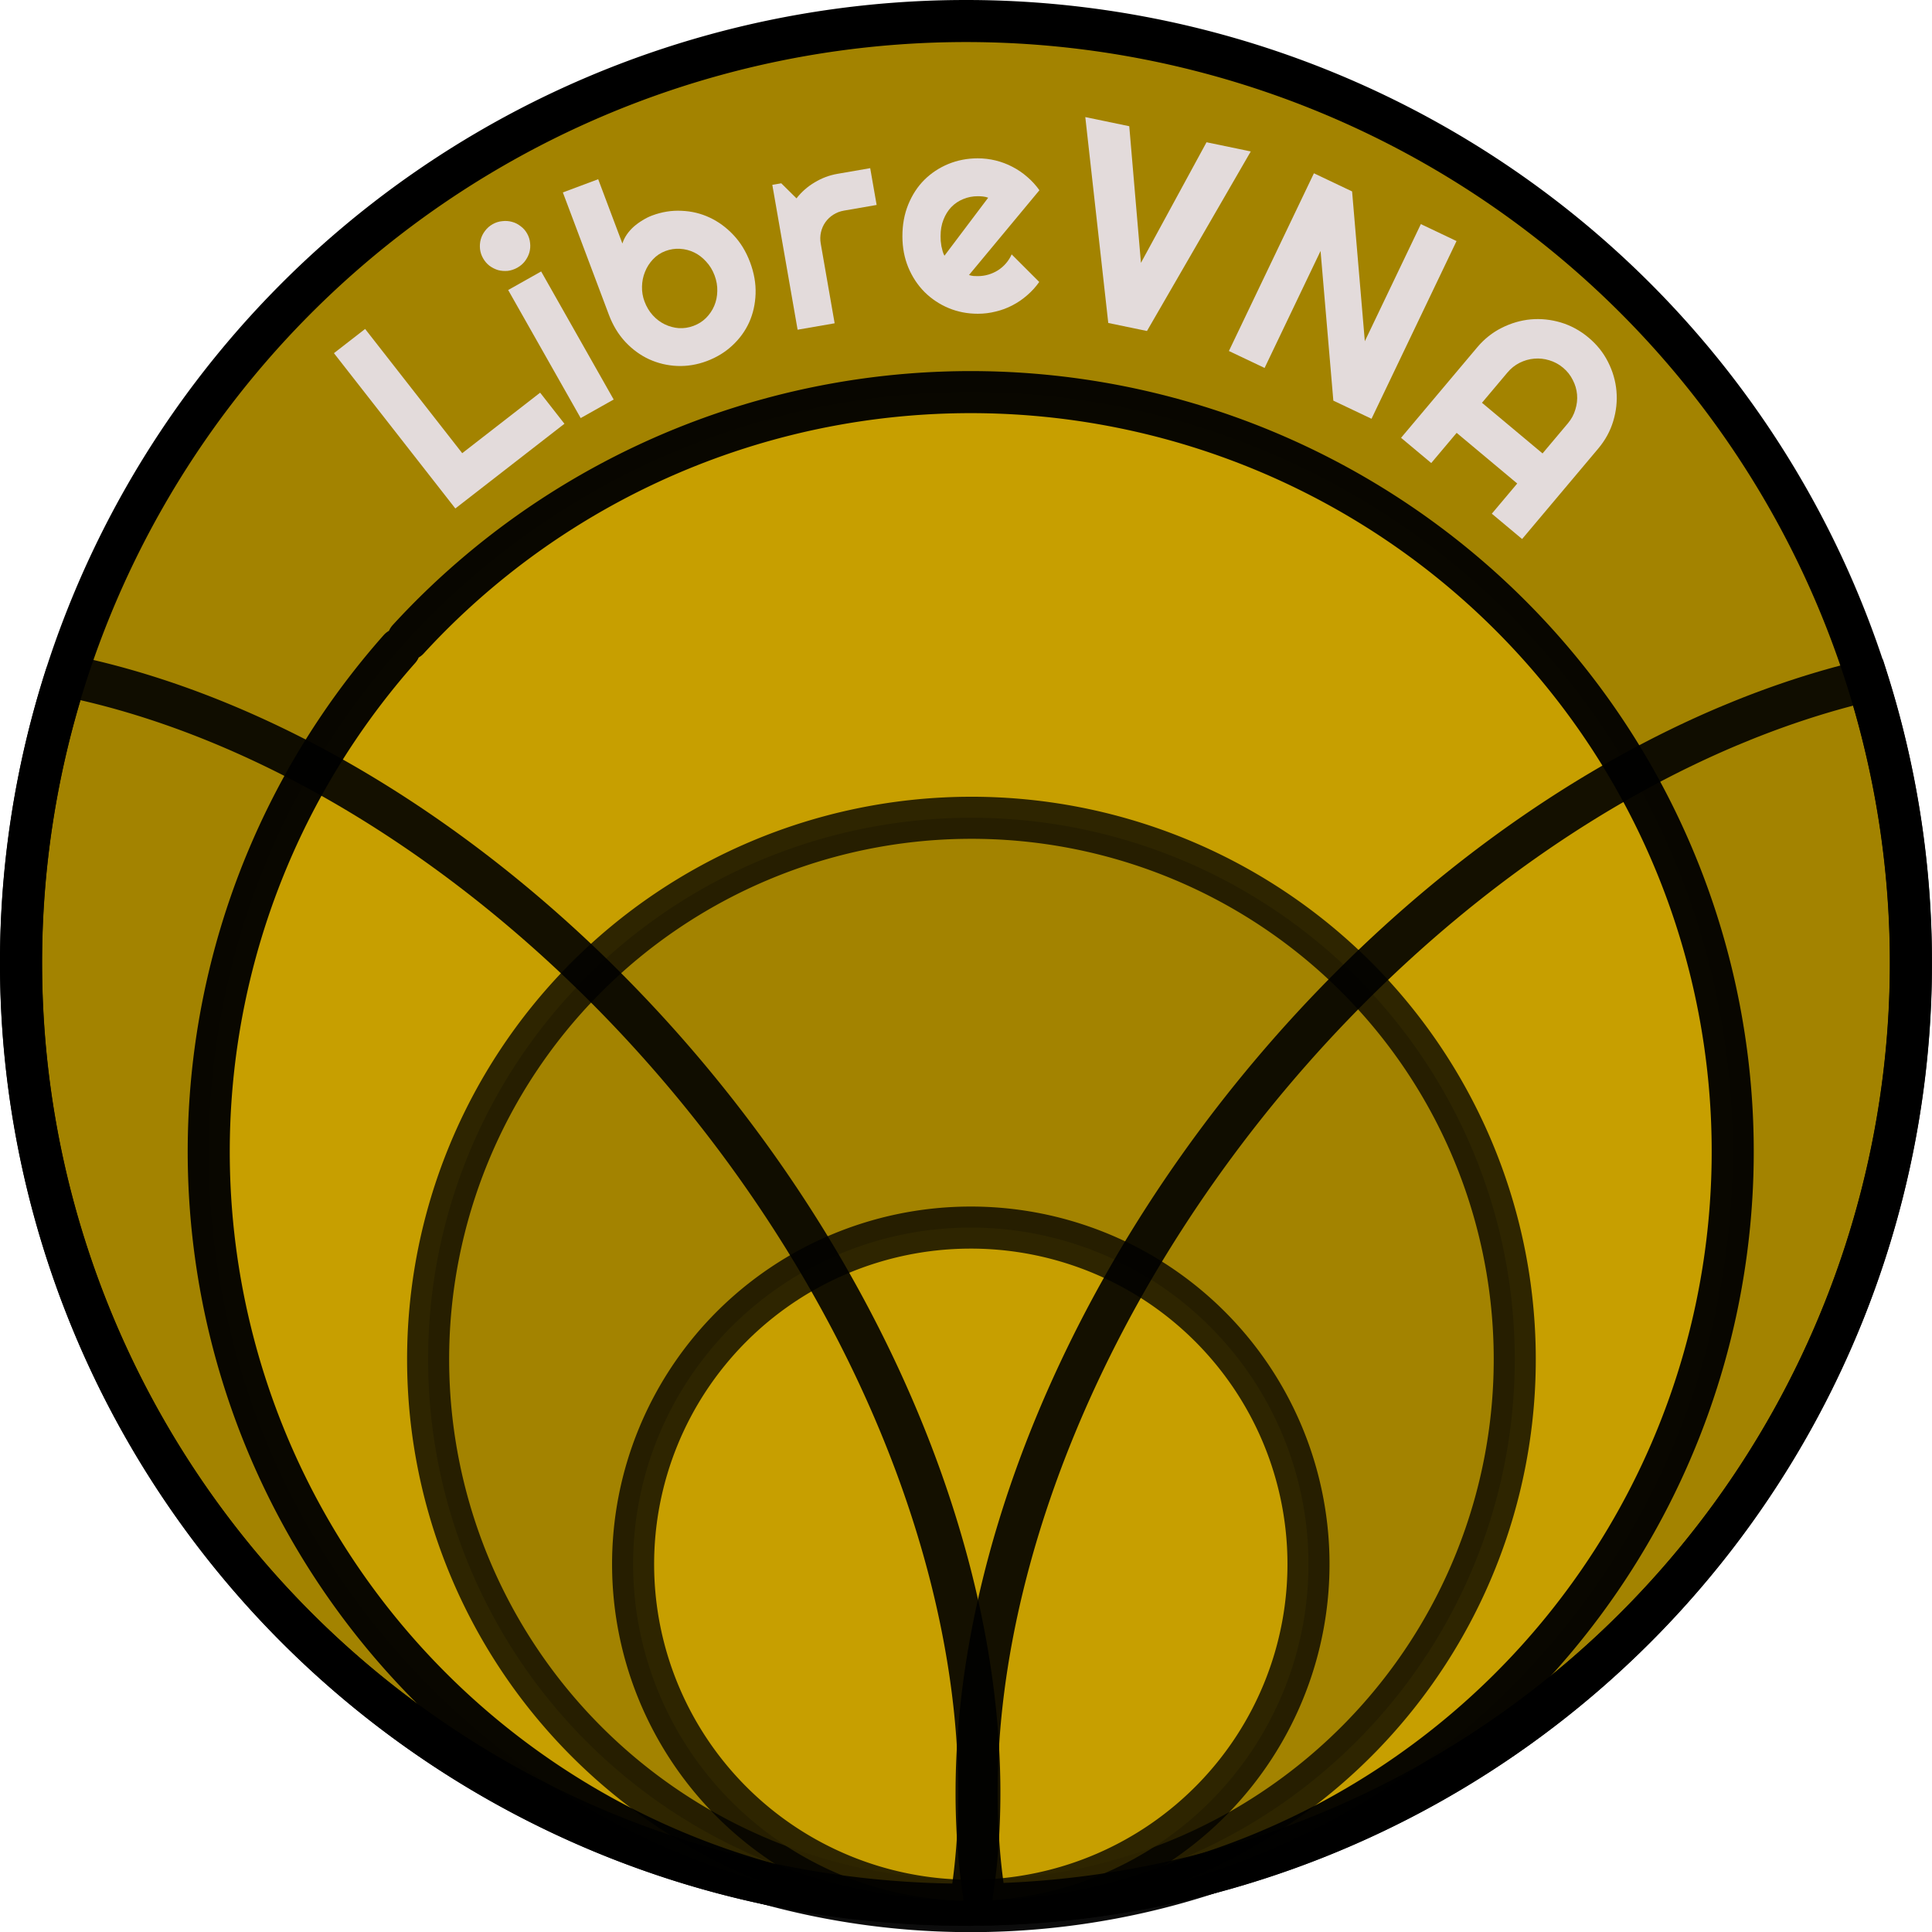 <?xml version="1.0" encoding="UTF-8"?>
<svg width="59.531mm" height="59.531mm" version="1.1" viewBox="0 0 59.531 59.531" xmlns="http://www.w3.org/2000/svg" xmlns:cc="http://creativecommons.org/ns#" xmlns:dc="http://purl.org/dc/elements/1.1/" xmlns:rdf="http://www.w3.org/1999/02/22-rdf-syntax-ns#">
 <g transform="translate(-86.897 77.607)">
  <g stroke="#000" stroke-linecap="round" stroke-width="1.296">
   <path d="m116.66-18.917a29.116 29.021 0 0 1-29.116-28.895 29.116 29.021 0 0 1 28.863-29.146 29.116 29.021 0 0 1 29.367 28.642 29.116 29.021 0 0 1-28.608 29.395" fill="#a38300" stop-color="#000000" style="paint-order:stroke fill markers"/>
   <path d="m99.476-57.91a23.403 23.48 90 0 1 33.096-1.556 23.403 23.48 90 0 1 1.705 32.981 23.403 23.48 90 0 1-33.081 1.843 23.403 23.48 90 0 1-1.992-32.965" fill="#cca300" fill-opacity=".878" stop-color="#000000" stroke-opacity=".953" style="paint-order:stroke fill markers"/>
   <path d="m116.83-19.035a16.741 16.687 0 0 1-16.741-16.614 16.741 16.687 0 0 1 16.596-16.759 16.741 16.687 0 0 1 16.885 16.469 16.741 16.687 0 0 1-16.449 16.902" fill="#a38300" stop-color="#000000" stroke-opacity=".769" style="paint-order:stroke fill markers"/>
   <path d="m116.81-19.039a10.405 10.371 0 0 1-10.405-10.326 10.405 10.371 0 0 1 10.315-10.416 10.405 10.371 0 0 1 10.495 10.236 10.405 10.371 0 0 1-10.224 10.505" fill="#cca300" fill-opacity=".878" stop-color="#000000" stroke-opacity=".769" style="paint-order:stroke fill markers"/>
  </g>
  <g transform="matrix(.308 0 0 .307 84.778 -76.546)" fill="#e3dbdb" stroke-width=".39" aria-label="LibreVNA">
   <path d="m63.347 39.076-10.914 8.503-12.145-15.588 3.12-2.431 9.714 12.469 7.794-6.073z"/>
   <path d="m59.611 19.98q0.257 0.456 0.301 0.954 0.056 0.491-0.075 0.96-0.137 0.457-0.444 0.868-0.301 0.392-0.757 0.649-0.456 0.257-0.959 0.32-0.498 0.044-0.96-0.075-0.457-0.137-0.861-0.432-0.392-0.301-0.649-0.757-0.251-0.444-0.306-0.935-0.05-0.51 0.075-0.96 0.131-0.469 0.432-0.861 0.306-0.41 0.762-0.668 0.456-0.257 0.954-0.301 0.503-0.062 0.972 0.068 0.463 0.119 0.861 0.432 0.404 0.294 0.654 0.738zm8.662 16.663-3.3 1.863-7.255-12.853 3.3-1.863z"/>
   <path d="m81.913 22.848q0.61 1.626 0.558 3.176-0.052 1.55-0.643 2.876-0.597 1.313-1.689 2.326-1.079 1.008-2.55 1.56-1.458 0.547-2.952 0.489-1.481-0.063-2.811-0.668-1.318-0.61-2.371-1.731-1.058-1.134-1.658-2.734l-4.607-12.284 3.535-1.326 2.42 6.452q0.148-0.468 0.442-0.902 0.306-0.439 0.703-0.794 0.41-0.36 0.879-0.639 0.465-0.292 0.942-0.471 1.471-0.552 2.956-0.476 1.494 0.058 2.816 0.681 1.323 0.623 2.381 1.756 1.053 1.121 1.648 2.708zm-3.548 1.331q-0.3-0.8-0.84-1.377-0.532-0.595-1.198-0.919t-1.418-0.366q-0.739-0.047-1.461 0.224-0.723 0.271-1.247 0.836-0.516 0.547-0.795 1.255-0.284 0.695-0.298 1.481-0.019 0.773 0.252 1.495 0.3 0.8 0.827 1.382 0.527 0.582 1.194 0.906t1.41 0.384q0.752 0.042 1.474-0.229 0.723-0.271 1.248-0.792 0.534-0.539 0.823-1.221 0.289-0.682 0.303-1.468 0.027-0.79-0.273-1.59z"/>
   <path d="m90.38 28.992-3.706 0.645-2.53-14.54 0.896-0.156 1.522 1.512q0.754-0.971 1.819-1.603 1.062-0.646 2.284-0.859l3.272-0.569 0.643 3.693-3.272 0.569q-0.584 0.102-1.062 0.409t-0.792 0.753q-0.314 0.446-0.441 1t-0.026 1.137z"/>
   <path d="m103.82 24.149q0.221 0.069 0.441 0.096 0.221 0.014 0.441 0.013 0.551-6.67e-4 1.061-0.153 0.51-0.152 0.95-0.428 0.454-0.29 0.798-0.69 0.358-0.414 0.578-0.91l2.759 2.767q-0.523 0.745-1.211 1.338-0.675 0.593-1.473 1.008-0.785 0.414-1.667 0.622-0.868 0.222-1.791 0.223-1.557 0.002-2.936-0.575-1.365-0.577-2.4-1.609-1.021-1.032-1.615-2.451-0.594-1.432-0.596-3.141-0.002-1.75 0.589-3.198 0.591-1.448 1.609-2.469 1.032-1.021 2.396-1.588 1.377-0.567 2.935-0.569 0.923-0.001 1.806 0.218 0.882 0.219 1.668 0.632 0.8 0.412 1.49 1.018 0.69 0.592 1.214 1.335zm1.92-7.761q-0.262-0.096-0.524-0.123-0.248-0.027-0.524-0.027-0.772 9.33e-4 -1.46 0.291-0.675 0.276-1.184 0.801-0.495 0.524-0.784 1.269-0.289 0.731-0.287 1.654 2.5e-4 0.207 0.014 0.469 0.028 0.262 0.07 0.537 0.055 0.262 0.125 0.51 0.069 0.248 0.18 0.441z"/>
   <path d="m132.01 11.744-10.384 18.022-3.872-0.806-2.298-20.664 4.398 0.916 1.169 13.714 6.561-12.104z"/>
   <path d="m144.09 38.576-3.819-1.821-1.279-15.022-5.599 11.742-3.57-1.702 8.505-17.837 3.819 1.821 1.274 15.035 5.605-11.755 3.57 1.702z"/>
   <path d="m161.2 42.054 2.542-3.03q0.523-0.623 0.74-1.376 0.237-0.754 0.171-1.512t-0.431-1.459q-0.345-0.703-0.968-1.226-0.623-0.523-1.386-0.749-0.744-0.228-1.501-0.162-0.757 0.066-1.469 0.422-0.693 0.354-1.215 0.977l-2.542 3.03zm-2.045 8.591-3.03-2.542 2.542-3.03-6.06-5.084-2.542 3.03-3.019-2.533 7.617-9.079q1.054-1.256 2.45-1.956 1.405-0.71 2.909-0.851 1.514-0.133 3.011 0.313 1.507 0.455 2.763 1.509 1.256 1.054 1.956 2.45 0.71 1.405 0.843 2.919 0.133 1.514-0.322 3.021-0.446 1.496-1.5 2.753z"/>
  </g>
  <path d="m88.935-56.792a29.116 29.021 0 0 0-1.388 8.979 29.116 29.021 0 0 0 29.116 28.895l0.134-0.001a28.541 18.773 50.735 0 0 0.275-3.745 28.541 18.773 50.735 0 0-23.385-32.659 28.541 18.773 50.735 0 0-4.752-1.469z" fill="none" stop-color="#000000" stroke="#000" stroke-linecap="round" stroke-linejoin="round" stroke-opacity=".9" stroke-width="1.297" style="paint-order:stroke fill markers"/>
  <path d="m144.44-56.641a18.773 28.541 39.265 0 0-3.863 1.236l-0.403 0.166a18.773 28.541 39.265 0 0-23.185 32.777 18.773 28.541 39.265 0 0 0.276 3.539 29.116 29.021 0 0 0 28.513-29.393 29.116 29.021 0 0 0-1.337-8.325z" fill="none" stop-color="#000000" stroke="#000" stroke-linecap="square" stroke-opacity=".9" stroke-width="1.296" style="paint-order:stroke fill markers"/>
 </g>
</svg>
